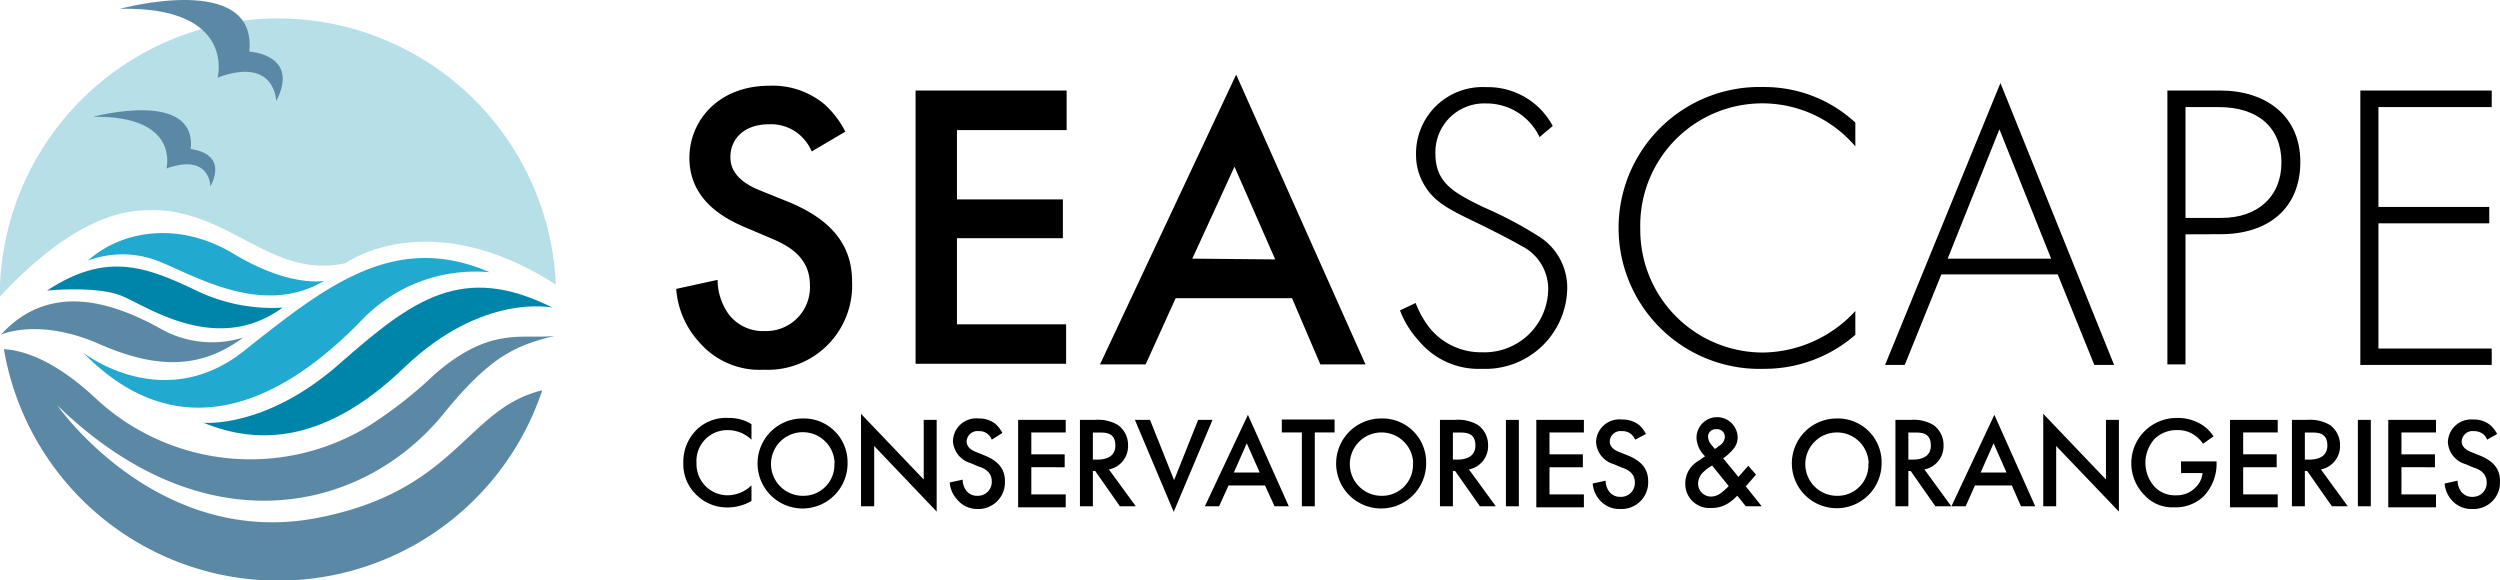<svg id="Layer_1" data-name="Layer 1" xmlns="http://www.w3.org/2000/svg" width="193.32" height="44.85" viewBox="0 0 193.32 44.85"><defs><style>.cls-1{fill:#b6dfe8;}.cls-2{fill:#22a9cf;}.cls-3{fill:#5b89a5;}.cls-4{fill:#0085aa;}</style></defs><path d="M58.11,34a2.64,2.64,0,0,0-1.82-.74,2.38,2.38,0,0,0-2.43,2.54,2.41,2.41,0,0,0,2.44,2.5,2.69,2.69,0,0,0,1.81-.77v1.21a3.7,3.7,0,0,1-1.84.5,3.34,3.34,0,0,1-2.36-.92,3.27,3.27,0,0,1-1.07-2.52,3.49,3.49,0,0,1,1.07-2.61,3.26,3.26,0,0,1,2.41-.87,3.22,3.22,0,0,1,1.79.48Z"/><path d="M65.54,35.82a3.48,3.48,0,1,1-3.47-3.46A3.38,3.38,0,0,1,65.54,35.82Zm-1,0a2.46,2.46,0,1,0-2.45,2.52A2.39,2.39,0,0,0,64.52,35.82Z"/><path d="M66.58,39.15V32l4.85,5.08V32.47h1v7.09L67.6,34.49v4.66Z"/><path d="M76.69,34a1,1,0,0,0-1-.66.83.83,0,0,0-.94.8c0,.2.07.55.72.81l.67.27c1.23.5,1.57,1.2,1.57,2a2.06,2.06,0,0,1-2.15,2.14A2,2,0,0,1,74,38.61a2.16,2.16,0,0,1-.56-1.3l1-.22a1.44,1.44,0,0,0,.28.85,1.05,1.05,0,0,0,.87.4,1.07,1.07,0,0,0,1.1-1.12c0-.68-.52-1-1-1.14l-.64-.27a1.88,1.88,0,0,1-1.36-1.69,1.8,1.8,0,0,1,2-1.76A2,2,0,0,1,77,32.8a2.47,2.47,0,0,1,.51.68Z"/><path d="M82.41,33.44H79.75v1.69h2.58v1H79.75v2.1h2.66v1H78.73V32.47h3.68Z"/><path d="M84.68,32.47a3,3,0,0,1,1.76.39,1.89,1.89,0,0,1,.79,1.58,1.83,1.83,0,0,1-1.48,1.86l2.08,2.85H86.6l-1.91-2.73h-.18v2.73h-1V32.47Zm-.17,3.07h.32c.28,0,1.42,0,1.42-1.09s-.89-1-1.39-1h-.35Z"/><path d="M88.93,32.47l1.86,4.66,1.86-4.66h1.11l-3,7.11-3-7.11Z"/><path d="M97.82,37.54H95l-.73,1.61h-1.1l3.33-7.07,3.16,7.07h-1.1Zm-.41-1-1-2.26-1,2.26Z"/><path d="M101.67,33.44v5.71h-1V33.44H99.12v-1h4.08v1Z"/><path d="M110.28,35.82a3.48,3.48,0,1,1-3.47-3.46A3.38,3.38,0,0,1,110.28,35.82Zm-1,0a2.45,2.45,0,1,0-2.45,2.52A2.39,2.39,0,0,0,109.26,35.82Z"/><path d="M112.51,32.47a3,3,0,0,1,1.77.39,1.89,1.89,0,0,1,.79,1.58,1.83,1.83,0,0,1-1.48,1.86l2.08,2.85h-1.23l-1.92-2.73h-.17v2.73h-1V32.47Zm-.16,3.07h.32c.27,0,1.42,0,1.42-1.09s-.89-1-1.4-1h-.34Z"/><path d="M117.45,32.47v6.68h-1V32.47Z"/><path d="M122.48,33.44h-2.66v1.69h2.58v1h-2.58v2.1h2.66v1H118.8V32.47h3.68Z"/><path d="M126.44,34a1.06,1.06,0,0,0-.3-.42,1,1,0,0,0-.72-.24.83.83,0,0,0-.94.8c0,.2.07.55.72.81l.68.27c1.23.5,1.57,1.2,1.57,2a2.06,2.06,0,0,1-2.16,2.14,2,2,0,0,1-1.57-.67,2.16,2.16,0,0,1-.56-1.3l1-.22a1.44,1.44,0,0,0,.28.85,1.05,1.05,0,0,0,.87.4,1.07,1.07,0,0,0,1.11-1.12c0-.68-.53-1-1-1.14l-.64-.27a1.88,1.88,0,0,1-1.36-1.69,1.8,1.8,0,0,1,2-1.76,2.08,2.08,0,0,1,1.35.44,2.47,2.47,0,0,1,.51.68Z"/><path d="M135.79,36.7l-.79.91,1.23,1.54H135l-.66-.82a3.93,3.93,0,0,1-.56.49,2.34,2.34,0,0,1-1.46.46,1.86,1.86,0,0,1-2-1.91,2,2,0,0,1,1-1.72l.53-.37a2.07,2.07,0,0,1-.66-1.38,1.59,1.59,0,0,1,3.18-.1,1.4,1.4,0,0,1-.29.87,4,4,0,0,1-.83.77l1.18,1.44.76-.86ZM132.4,36a3.11,3.11,0,0,0-.73.55,1.24,1.24,0,0,0-.36.85,1,1,0,0,0,1,1,1.31,1.31,0,0,0,.75-.26,6.11,6.11,0,0,0,.62-.55Zm.58-1.55a.85.85,0,0,0,.4-.66.59.59,0,0,0-.66-.6.58.58,0,0,0-.64.59,1,1,0,0,0,.23.58l.3.36Z"/><path d="M145.5,35.82A3.47,3.47,0,1,1,142,32.36,3.38,3.38,0,0,1,145.5,35.82Zm-1,0A2.45,2.45,0,1,0,142,38.34,2.39,2.39,0,0,0,144.48,35.82Z"/><path d="M147.74,32.47a3,3,0,0,1,1.76.39,1.89,1.89,0,0,1,.79,1.58,1.83,1.83,0,0,1-1.48,1.86l2.08,2.85h-1.23l-1.91-2.73h-.18v2.73h-1V32.47Zm-.17,3.07h.32c.28,0,1.42,0,1.42-1.09s-.89-1-1.39-1h-.35Z"/><path d="M155.57,37.54h-2.85L152,39.15h-1.1l3.32-7.07,3.16,7.07h-1.1Zm-.41-1-1-2.26-1,2.26Z"/><path d="M158,39.15V32l4.85,5.08V32.47h1v7.09L159,34.49v4.66Z"/><path d="M168.65,35.68h2.75v0a3.64,3.64,0,0,1-1,2.7,3.12,3.12,0,0,1-2.27.85,2.91,2.91,0,0,1-2.27-.91,3.5,3.5,0,0,1,2.49-6,3.5,3.5,0,0,1,1.74.42,3,3,0,0,1,1.08,1l-.81.57a2.72,2.72,0,0,0-.82-.76,2.25,2.25,0,0,0-1.18-.29,2.41,2.41,0,0,0-1.76.69,2.77,2.77,0,0,0,0,3.68,2.17,2.17,0,0,0,1.67.67,2,2,0,0,0,1.49-.59,1.79,1.79,0,0,0,.56-1.13h-1.66Z"/><path d="M176.13,33.44h-2.67v1.69h2.59v1h-2.59v2.1h2.67v1h-3.69V32.47h3.69Z"/><path d="M178.4,32.47a3,3,0,0,1,1.76.39,1.89,1.89,0,0,1,.79,1.58,1.83,1.83,0,0,1-1.48,1.86l2.08,2.85h-1.23l-1.91-2.73h-.18v2.73h-1V32.47Zm-.17,3.07h.32c.28,0,1.42,0,1.42-1.09s-.89-1-1.39-1h-.35Z"/><path d="M183.33,32.47v6.68h-1V32.47Z"/><path d="M188.37,33.44H185.7v1.69h2.59v1H185.7v2.1h2.67v1h-3.69V32.47h3.69Z"/><path d="M192.32,34a.94.94,0,0,0-.29-.42,1.11,1.11,0,0,0-.73-.24.83.83,0,0,0-.94.8c0,.2.07.55.72.81l.67.27c1.24.5,1.57,1.2,1.57,2a2.05,2.05,0,0,1-2.15,2.14,2,2,0,0,1-1.57-.67,2.16,2.16,0,0,1-.56-1.3l1-.22a1.44,1.44,0,0,0,.28.85,1.05,1.05,0,0,0,.87.4,1.07,1.07,0,0,0,1.1-1.12c0-.68-.52-1-1-1.14l-.64-.27a1.88,1.88,0,0,1-1.36-1.69,1.8,1.8,0,0,1,1.95-1.76,2,2,0,0,1,1.34.44,2.49,2.49,0,0,1,.52.68Z"/><path d="M62.77,11.71a3.57,3.57,0,0,0-1-1.34,3.39,3.39,0,0,0-2.29-.76c-2,0-3,1.18-3,2.54,0,.63.22,1.75,2.28,2.57l2.13.86c3.9,1.58,5,3.81,5,6.22a6.52,6.52,0,0,1-6.82,6.79,6.15,6.15,0,0,1-5-2.13,6.82,6.82,0,0,1-1.78-4.12l3.2-.7a4.59,4.59,0,0,0,.89,2.7,3.33,3.33,0,0,0,2.76,1.26,3.39,3.39,0,0,0,3.49-3.55c0-2.16-1.65-3.05-3-3.62l-2-.85c-1.75-.73-4.32-2.19-4.32-5.37,0-2.85,2.22-5.58,6.19-5.58a6.26,6.26,0,0,1,4.25,1.43,7.31,7.31,0,0,1,1.62,2.12Z"/><path d="M82.48,10.06H74v5.36h8.19v3H74v6.66h8.44v3.05H70.8V7H82.48Z"/><path d="M99.91,23.06h-9l-2.32,5.12H85.06L95.59,5.77l10,22.41h-3.49Zm-1.3-3-3.15-7.17L92.2,20Z"/><path d="M119.05,10.6A4.53,4.53,0,0,0,114.9,8,3.77,3.77,0,0,0,111,11.93c0,2.28,1.59,3.05,3.71,4.09a30.21,30.21,0,0,1,4.22,2.22,4.67,4.67,0,0,1,2.26,4.1,6.33,6.33,0,0,1-6.6,6.18,6,6,0,0,1-4.92-2.22A7,7,0,0,1,108.26,24l1.21-.57a7.31,7.31,0,0,0,1.14,2,5.11,5.11,0,0,0,4,1.81,4.93,4.93,0,0,0,5.11-4.89A3.72,3.72,0,0,0,117.62,19c-.6-.35-1.84-1-3.58-1.85-2.1-1-3.14-1.58-3.87-2.79A4.49,4.49,0,0,1,109.5,12a5.14,5.14,0,0,1,5.43-5.26,5.67,5.67,0,0,1,5.14,3Z"/><path d="M143.47,11.32a9.44,9.44,0,0,0-16.63,6.38,9.48,9.48,0,0,0,9.52,9.56,9.86,9.86,0,0,0,7.11-3.21v1.84a10.67,10.67,0,0,1-7.05,2.63,10.9,10.9,0,1,1-.06-21.79,10.35,10.35,0,0,1,7.11,2.75Z"/><path d="M159.12,21.22h-9l-2.83,7h-1.52l8.92-21.8,8.79,21.8h-1.53ZM158.61,20l-4-10-4,10Z"/><path d="M169,18.12V28.18h-1.4V7h4.09c3.46,0,6.19,1.9,6.19,5.52s-2.51,5.59-6.16,5.59Zm0-1.27h2.79c2.76,0,4.63-1.62,4.63-4.29s-1.78-4.28-4.86-4.28H169Z"/><path d="M192.68,8.28h-8.76V16h8.57v1.27h-8.57v9.68h8.76v1.27H182.52V7h10.16Z"/><path class="cls-1" d="M10.2,16.35c7.15-1,10.3,5.36,16.52,4,0,0,6.41-4.67,16.26,1.66a21.51,21.51,0,0,0-43,.94C2.64,20.07,6.38,16.9,10.2,16.35Z"/><path class="cls-2" d="M6.41,27.25s6.15,4.88,12.45-.11,11.62-9.28,19-6.09a12.18,12.18,0,0,0-9.68,3.49C24.11,28.8,15.25,36.31,6.41,27.25Z"/><path class="cls-3" d="M.07,25.88s2.91-1.34,7.6.72,8,1.82,11.14-.5a8.06,8.06,0,0,1-6.37-.67C9.1,23.58,4,21.57.07,25.88Z"/><path class="cls-4" d="M3.64,22.47s3.77-.38,5.72.39,7.36,4.67,12.49.93A13.57,13.57,0,0,1,15,22.38C11.18,20.58,8.16,19.49,3.64,22.47Z"/><path class="cls-2" d="M6.8,20.15a7.64,7.64,0,0,1,5.11-.08c2.72.95,8.17,4.59,13.16,1.65,0,0-2.65.53-7-2.09S9.31,17.89,6.8,20.15Z"/><path class="cls-4" d="M15.73,32.69s4.79.48,10.5-4.54,9.54-7.85,16.5-4.36c0,0-5.4-1.2-11.48,4.64S20,34.44,15.73,32.69Z"/><path class="cls-3" d="M24.43,40.07c-12.34,2.31-20-8.73-20-8.73,11.47,11.15,23.72,8.25,29.89.63,3.57-4.39,5.53-5.26,8.59-6-2.54.29-4.95-.78-9.26,2.94a33.6,33.6,0,0,1-5.09,4A17.53,17.53,0,0,1,7.3,30.71C4.36,28,2,27.1.3,27a21.52,21.52,0,0,0,41.63,3.18C36,31.61,35.34,38,24.43,40.07Z"/><path class="cls-3" d="M21.36,7.82S21.3,4.34,16.83,6C16.83,6,18.28.5,9.28.68c0,0,10.63-2.91,10,3.31C19.33,4,23.22,4.22,21.36,7.82Z"/><path class="cls-3" d="M16.27,14.42s0-2.61-3.4-1.39c0,0,1.09-4.1-5.66-4,0,0,8-2.17,7.54,2.49C14.75,11.55,17.66,11.72,16.27,14.42Z"/></svg>